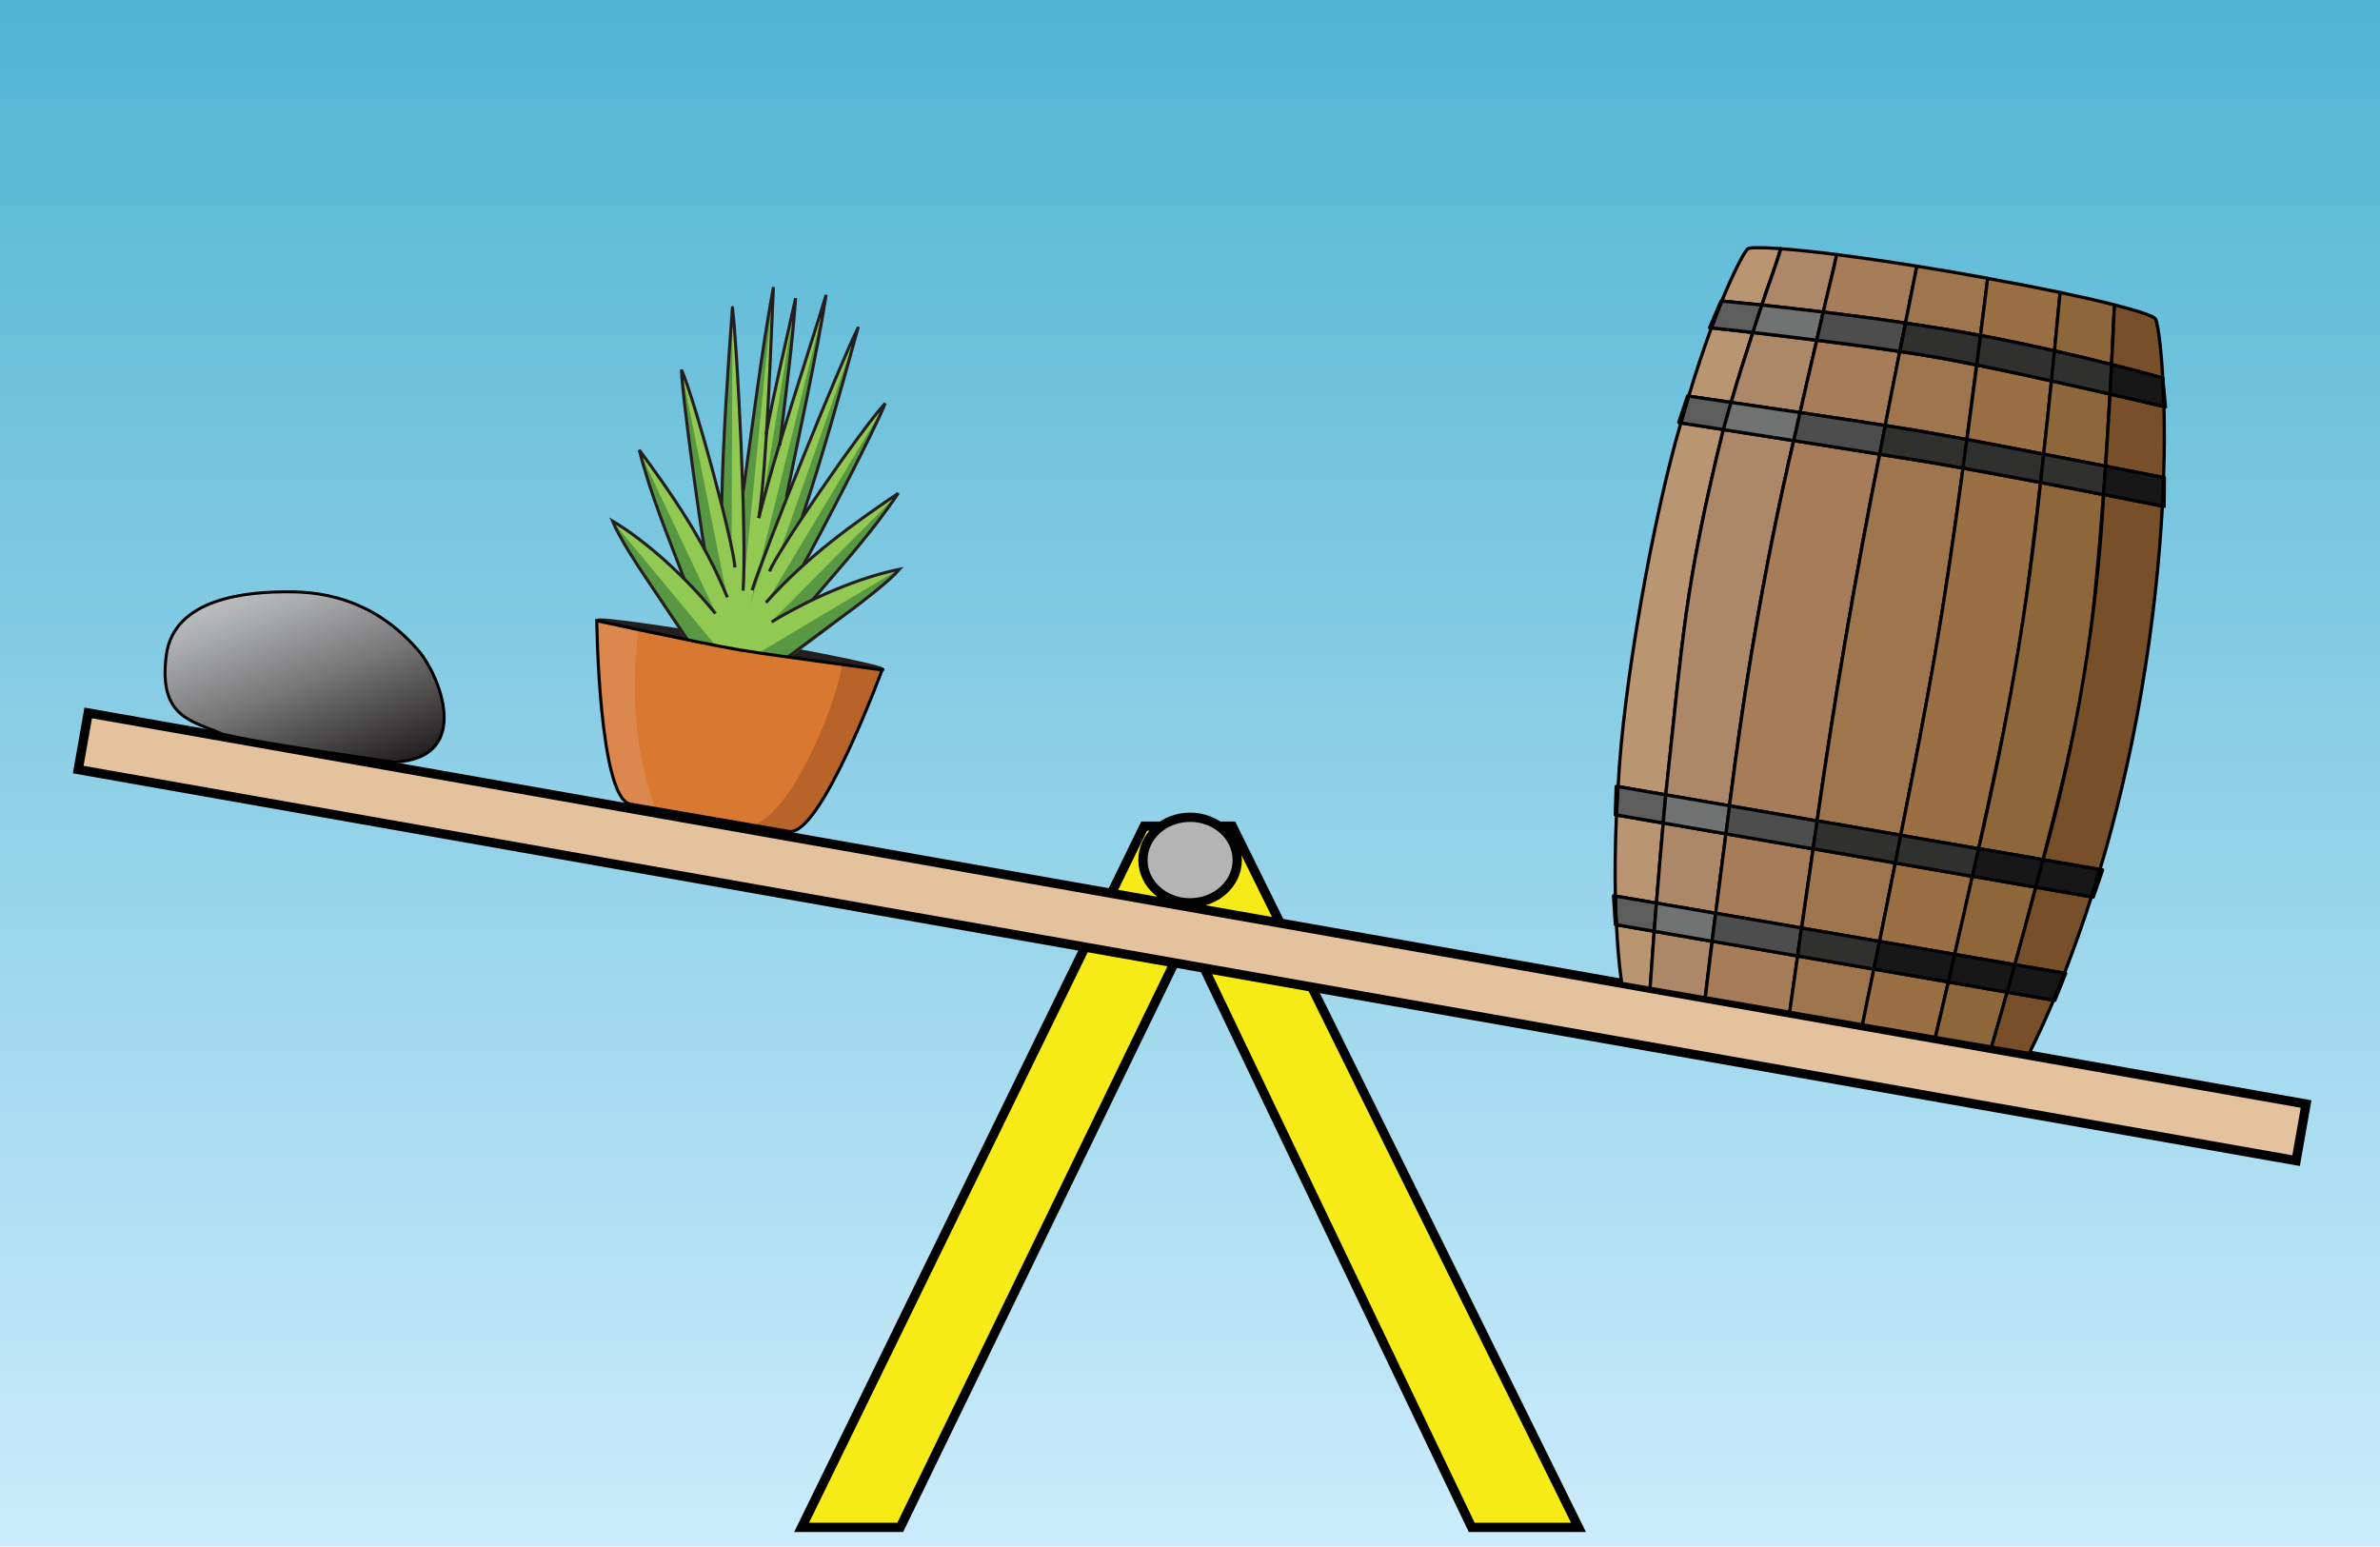 <?xml version="1.0" encoding="UTF-8"?><svg xmlns="http://www.w3.org/2000/svg" width="257" height="167" xmlns:xlink="http://www.w3.org/1999/xlink" viewBox="0 0 257 167"><defs><style>.cls-1,.cls-2,.cls-3{fill:none;}.cls-1,.cls-3,.cls-4,.cls-5,.cls-6,.cls-7,.cls-8,.cls-9,.cls-10,.cls-11,.cls-12,.cls-13,.cls-14,.cls-15,.cls-16,.cls-17,.cls-18{stroke:#010101;}.cls-1,.cls-7,.cls-8,.cls-9,.cls-10,.cls-11,.cls-12,.cls-13,.cls-14,.cls-15,.cls-16,.cls-17,.cls-18{stroke-linejoin:round;stroke-width:.35px;}.cls-1,.cls-7,.cls-8,.cls-9,.cls-10,.cls-11,.cls-12,.cls-13,.cls-14,.cls-15,.cls-16,.cls-17,.cls-18,.cls-19{stroke-linecap:round;}.cls-20{fill:url(#linear-gradient-2);stroke:#000;stroke-width:.32px;}.cls-21{fill:url(#linear-gradient);}.cls-21,.cls-22,.cls-23,.cls-24,.cls-25,.cls-26{stroke-width:0px;}.cls-2,.cls-3,.cls-19{stroke-width:.33px;}.cls-2,.cls-19{stroke:#231f20;}.cls-4{fill:#e5c29e;}.cls-4,.cls-5,.cls-6{stroke-miterlimit:10;}.cls-5{fill:#b4b4b4;}.cls-6{fill:#f6eb16;}.cls-7{fill:#4e4d4e;}.cls-8{fill:#77502a;}.cls-9{fill:#5d5d5d;}.cls-10{fill:#717272;}.cls-11{fill:#9a6f44;}.cls-12{fill:#8d6639;}.cls-13{fill:#9e754c;}.cls-14{fill:#b99572;}.cls-15{fill:#30302f;}.cls-16{fill:#a77c58;}.cls-17{fill:#ac8768;}.cls-18{fill:#171717;}.cls-22{fill:#599843;}.cls-23{fill:#d97931;}.cls-24{fill:#db874e;}.cls-25{fill:#b86428;}.cls-26{fill:#92c952;}.cls-19{fill:#231f20;}</style><linearGradient id="linear-gradient" x1="128.5" y1="0" x2="128.5" y2="167" gradientUnits="userSpaceOnUse"><stop offset="0" stop-color="#50b4d2"/><stop offset="1" stop-color="#ccecfc"/></linearGradient><linearGradient id="linear-gradient-2" x1="26.68" y1="63.23" x2="38.46" y2="83.64" gradientTransform="translate(11.82 -3.59) rotate(8.97)" gradientUnits="userSpaceOnUse"><stop offset="0" stop-color="#bbbdbf"/><stop offset=".16" stop-color="#a8a9ab"/><stop offset=".49" stop-color="#787879"/><stop offset=".94" stop-color="#2c292a"/><stop offset="1" stop-color="#231f20"/></linearGradient></defs><g id="Layer_2"><rect class="cls-21" width="257" height="167"/></g><g id="Layer_1"><polygon class="cls-6" points="170.45 164.93 158.92 164.93 128.29 100.91 97.21 164.93 86.56 164.93 123.55 89.21 133.07 89.21 170.45 164.93"/><path class="cls-5" d="M128.51,88.25c2.81,0,5.09,2.07,5.09,4.62s-2.28,4.62-5.09,4.62-5.09-2.06-5.09-4.62,2.28-4.62,5.09-4.62Z"/><rect class="cls-4" x="125.63" y="-20.43" width="6.21" height="243.19" transform="translate(6.75 210.37) rotate(-80)"/><path class="cls-20" d="M23.96,79.25c-3.18-1.43-6.87-1.72-6.01-8.45.8-6.25,8.73-6.96,13.67-6.89,5.32.08,9.86,2.07,13.54,6.31,2.24,2.57,6.06,11.64-2.58,12.08,0,0-14.68-2.04-18.62-3.05Z"/><path class="cls-19" d="M95.35,72.3c-.05.29-6.99-.67-15.5-2.14-8.51-1.47-15.37-2.89-15.32-3.17s6.99.67,15.5,2.14c8.51,1.47,15.37,2.89,15.32,3.17Z"/><path class="cls-22" d="M97.23,53.09s-5.75,3.88-10.75,8.34c4.34-7.84,9.11-17.63,9.35-18.18-.13.17-4.9,6.34-9.27,12.89,3.05-9.58,6.03-20.25,6.16-20.8v.03c-.27.58-4.49,10.11-7.99,19.23,2.29-10.4,4.46-22.2,4.55-22.78v.02c-.15.45-2.73,8.42-5.2,17.01,1.05-8.49,1.82-16.19,1.84-16.65,0,0,0,0,0,.02-.09.37-1.51,6.49-3.03,13.81.45-8.07.64-15.02.64-15.02-.12.58-2.01,12.4-3.34,22.97-.25-9.84-1.05-20.31-1.08-20.78v-.02c-.06.56-.82,11.61-1.15,21.66-1.89-7.5-4.27-14.77-4.42-15.22v-.02c.03.54,1.25,11.4,2.72,20.27-3.14-5.73-7.13-11.18-7.34-11.46h0c.11.44,2.45,7.74,4.97,14.14-3.62-3.45-7.58-6.17-7.73-6.26.35.76,10.59,19.12,13.13,17.25,2.64,1.44,17.48-11.6,17.92-12.08,0,0-4.72,1.25-9.37,3.31,4.52-5.2,9.18-11.3,9.41-11.66Z"/><path class="cls-26" d="M87.82,64.75c-1.6.71-3.19,1.52-4.57,2.4l13.98-14.06s-5.75,3.88-10.75,8.34c-.85.76-1.68,1.53-2.45,2.31-.44.43-.86.87-1.26,1.31l1.91-3.19,11.15-18.61c-.13.17-4.9,6.34-9.27,12.89-.86,1.29-1.71,2.6-2.5,3.88l8.65-24.65c-.26.58-4.48,10.11-7.98,19.23-.83,2.15-1.62,4.29-2.3,6.27-.4,1.16-.76,2.26-1.08,3.29-.13.42-.25.84-.37,1.23l.44-1.8,1.5-6.09,6.34-25.67c-.15.45-2.72,8.42-5.19,17.01-.62,2.16-1.24,4.37-1.81,6.5.03-.37.06-.74.09-1.11l3.56-22.03c-.09.37-1.51,6.49-3.03,13.81.45-8.07.64-15.02.64-15.02l-2.35,23.65-.88,8.82c-.04.2-.08.38-.12.57.05-1.32.08-2.76.09-4.28,0-1.84-.02-3.8-.08-5.78-.25-9.84-1.05-20.31-1.08-20.78l-.1,26.12c-.32-1.47-.68-2.98-1.06-4.49-1.89-7.5-4.27-14.77-4.42-15.22l4.27,21.24.73,3.65c-.23-.54-.48-1.1-.75-1.66-.47-.99-.99-1.99-1.54-2.99-3.14-5.73-7.13-11.18-7.34-11.46l8.47,17.94c-1.01-1.3-2.24-2.59-3.51-3.8-3.62-3.45-7.58-6.17-7.73-6.26l10.53,12.69,2.33,2.81c-.04.13-.06.26-.08.39,0,.06-.02.12-.02.18l.19-.12.19-.11.11-.07.3-.18.15-.09,3.21-1.92,14.14-8.42s-4.72,1.25-9.37,3.31Z"/><path class="cls-2" d="M78.22,73.59c-1.36-.68-2.41-2.2-3.42-3.68-1.98-2.91-3.11-4.66-5.09-7.57-.86-1.26-2.95-4.49-3.57-6.08,3.77,2.26,7.91,6.06,11.12,9.99"/><path class="cls-2" d="M73.86,62.46c-1.76-4.66-3.59-8.98-4.83-13.87,3.4,4.61,7.01,9.74,9.51,15.91"/><path class="cls-2" d="M76.08,59.27c-.42-2.22-2.48-16.98-2.49-19.35,1.56,3.64,5.71,19.1,5.76,21.36"/><path class="cls-2" d="M77.93,54.44c.14-6.88.65-14.33,1.16-21.23,0,0,0-.01,0,0,.51,3.92,1.58,25.06,1.15,30.56"/><path class="cls-2" d="M81.94,55.94c.89-5.81,1.32-19.7,1.58-24.94-1.21,6.45-2.31,15.3-3.26,22.01"/><path class="cls-2" d="M79.95,73.75c1.51-.19,3.01-1.27,4.46-2.32,2.84-2.07,4.49-3.35,7.33-5.43,1.23-.9,4.29-3.25,5.4-4.53-4.31.87-9.48,3.06-13.82,5.69"/><path class="cls-2" d="M87.79,64.72c3.22-3.8,6.39-7.26,9.2-11.45-4.74,3.21-9.86,6.83-14.29,11.81"/><path class="cls-2" d="M86.76,60.96c1.14-1.95,8.02-15.17,8.82-17.4-2.68,2.91-11.69,16.04-12.49,18.15"/><path class="cls-2" d="M86.64,55.8c2.17-6.53,4.18-13.72,6.01-20.39,0,0,0-.02,0,0-1.79,3.53-9.94,23.63-11.44,28.33"/><path class="cls-2" d="M81.94,55.94c1.34-5.76,5.76-19.08,7.27-24.1-1.02,6.48-2.95,15.19-4.29,21.84"/><path class="cls-2" d="M82.72,46.93c.91-4.78,2.14-9.95,3.19-14.73-.36,5.2-1.06,10.24-1.71,15.88"/><path class="cls-23" d="M90.95,71.74c-3.64-.49-8.62-1.18-10.96-1.56-2.31-.38-7.32-1.42-11.03-2.2-2.57-.55-4.52-.97-4.52-.97,0,0,.21,19.21,3.64,19.8.67.11,1.59.27,2.67.46,3,.52,7.21,1.24,10.49,1.81,1.63.28,3.04.52,3.95.68,3.42.59,10.06-17.44,10.06-17.44,0,0-1.85-.25-4.31-.58Z"/><path class="cls-25" d="M95.25,72.34s-6.63,18.03-10.06,17.44c-.91-.16-2.32-.4-3.95-.68,3.53-.9,8.14-10.2,9.68-17.17l.02-.17c2.46.33,4.31.58,4.31.58Z"/><path class="cls-23" d="M90.94,71.76l-.02.17c-1.54,6.98-6.15,16.27-9.68,17.17-3.29-.57-7.5-1.29-10.49-1.81-2.2-6.33-2.65-12.65-1.79-19.29,3.71.78,8.72,1.82,11.03,2.2,2.34.38,7.32,1.07,10.96,1.56Z"/><path class="cls-24" d="M70.74,87.29c-1.08-.19-2.01-.35-2.67-.46-3.42-.59-3.64-19.8-3.64-19.8,0,0,1.95.42,4.52.97-.86,6.64-.41,12.96,1.79,19.29Z"/><path class="cls-3" d="M90.94,71.76c2.46.33,4.31.58,4.31.58,0,0-6.63,18.03-10.06,17.44-.91-.16-2.32-.4-3.95-.68-3.29-.57-7.5-1.29-10.49-1.81-1.08-.19-2.01-.35-2.67-.46-3.42-.59-3.64-19.8-3.64-19.8,0,0,1.95.42,4.52.97,3.71.78,8.72,1.82,11.03,2.2,2.34.38,7.32,1.07,10.96,1.56Z"/><path class="cls-14" d="M186.93,43.45c-2.39-.35-4.13-.6-4.58-.67.85-2.84,1.69-5.3,2.45-7.38.56.06,2.21.24,4.48.5-.92,2.83-1.7,5.32-2.35,7.55Z"/><path class="cls-14" d="M179.88,85.83l-5.15-.89c.51-10.75,3.8-29.23,6.78-39.28.6.1,2.29.36,4.59.72-4.23,17.18-4.38,22.62-6.22,39.45Z"/><path class="cls-14" d="M178.87,97.52l-4.44-.76c-.05-2.46-.03-5.39.12-8.75l5.05.87c-.28,3.1-.52,6.06-.73,8.65Z"/><path class="cls-14" d="M178.19,106.72l-3.06-.53s-.38-2.18-.58-6.33l4.09.7c-.25,3.3-.41,5.6-.44,6.15Z"/><path class="cls-14" d="M190.25,32.94c-2.36-.25-3.94-.4-4.33-.43,1.5-3.65,2.58-5.53,2.84-5.66.25-.13,1.43-.15,3.53,0-.64,2.17-1.45,4.19-2.04,6.08Z"/><path class="cls-17" d="M198.31,27.7c-.44,1.85-.92,3.86-1.42,6-2.53-.31-4.81-.56-6.63-.76.59-1.89,1.4-3.91,2.04-6.08,1.53.11,3.55.32,6.04.63l-.03.21Z"/><path class="cls-17" d="M194.37,44.55c-2.71-.4-5.34-.79-7.44-1.1.65-2.23,1.43-4.72,2.35-7.55,1.95.23,4.35.52,6.9.84-.61,2.57-1.2,5.21-1.8,7.81Z"/><path class="cls-17" d="M186.76,87.02l-6.89-1.18c1.85-16.84,1.99-22.25,6.22-39.45,2.14.33,4.8.75,7.59,1.19-3.05,13.07-5.26,26.11-6.93,39.44Z"/><path class="cls-17" d="M185.26,98.62l-6.39-1.1c.21-2.59.45-5.55.73-8.65l6.77,1.17c-.37,2.86-.75,5.76-1.1,8.58Z"/><path class="cls-17" d="M184.14,107.68v.06s-5.96-1.02-5.96-1.02c.04-.56.2-2.85.44-6.15l6.25,1.08c-.24,1.95-.52,4.2-.74,6.03Z"/><path class="cls-16" d="M205.76,34.89c-3.09-.46-6.14-.86-8.88-1.19.5-2.22,1.05-4.25,1.45-6.21,2.43.31,5.32.72,8.66,1.25-.36,1.74-.85,4.26-1.23,6.15Z"/><path class="cls-16" d="M203.58,45.95c-2.74-.43-6.03-.93-9.2-1.4.6-2.6,1.19-5.24,1.8-7.81,2.98.37,6.14.79,8.97,1.22-.52,2.66-1.04,5.32-1.57,7.99Z"/><path class="cls-16" d="M196.22,88.64l-9.46-1.63c1.67-13.33,3.88-26.37,6.93-39.44,3.11.49,6.39,1.01,9.28,1.47-2.62,13.18-4.86,26.31-6.76,39.59Z"/><path class="cls-16" d="M193.27,109.18l-.02.12-9.11-1.57c.23-1.86.5-4.12.75-6.1l9.23,1.59c-.28,1.97-.57,4.01-.84,5.95Z"/><path class="cls-16" d="M194.54,100.21l-9.27-1.59c.35-2.82.73-5.72,1.1-8.58l9.41,1.62c-.42,2.85-.83,5.71-1.24,8.55Z"/><path class="cls-13" d="M210.18,35.58c-1.47-.24-2.95-.47-4.42-.69.41-2.03.86-4.33,1.23-6.15,2.39.38,5.25.87,7.65,1.31,0,.03-.3,2.41-.78,6.17-1.21-.23-2.44-.44-3.68-.65Z"/><path class="cls-13" d="M207.91,46.65c-1.12-.19-2.62-.43-4.34-.71.53-2.67,1.05-5.33,1.57-7.99,3.15.47,5.26.85,8.3,1.46-.32,2.43-.67,5.17-1.06,8.05-1.78-.33-3.33-.61-4.48-.81Z"/><path class="cls-13" d="M194.11,103.23l8.24,1.42c-.77,3.78-1.18,5.7-1.23,6.01l-7.87-1.35c.29-1.99.56-4.06.86-6.07Z"/><path class="cls-13" d="M204.66,93.19c-.61,3.05-1.19,5.95-1.7,8.47l-8.41-1.45c.41-2.84.82-5.7,1.24-8.55l8.88,1.53Z"/><path class="cls-13" d="M209.11,69.85c-.9,5.26-2.4,13.01-3.86,20.34l-9.03-1.55c1.9-13.28,4.13-26.41,6.76-39.59,3.43.55,5.56.88,9,1.5-.95,6.94-2,14.22-2.87,19.3Z"/><path class="cls-11" d="M221.85,37.89c-2.48-.56-5.2-1.14-7.99-1.66.48-3.77.77-6.14.78-6.17,2.98.54,5.58,1.05,7.82,1.52-.12,1.26-.28,2.98-.61,6.31Z"/><path class="cls-11" d="M212.4,47.46c.38-2.88.74-5.62,1.06-8.05,2.54.51,5.36,1.12,8.07,1.72-.25,2.39-.53,5.09-.84,7.91-2.87-.55-5.8-1.11-8.29-1.58Z"/><path class="cls-11" d="M212.99,94.63c-.63,2.84-1.27,5.65-1.91,8.43l-8.12-1.4c.51-2.52,1.1-5.42,1.7-8.47l8.33,1.44Z"/><path class="cls-11" d="M202.34,104.65l8.04,1.39c-.36,1.59-1.21,5.15-1.4,5.97l-7.87-1.35c.05-.3.46-2.23,1.23-6.01Z"/><path class="cls-11" d="M217.73,71.71c-1.16,6.64-2.63,13.33-4.07,19.93l-8.41-1.45c3.1-15.48,4.66-24.2,6.72-39.64,2.62.47,5.54,1.01,8.37,1.55-.75,6.49-1.54,13.26-2.61,19.61Z"/><path class="cls-12" d="M221.85,37.89c.33-3.34.49-5.05.61-6.31,2.38.5,4.35.95,5.9,1.35-.2,2.02-.2,4.34-.35,6.44-1.76-.45-3.86-.95-6.17-1.48Z"/><path class="cls-12" d="M224.98,73.77c-1.14,6.39-2.75,12.76-4.37,19.06l-6.95-1.19c3.02-13.06,5.34-26.16,6.68-39.54,2.41.46,4.77.91,6.8,1.31-.53,6.8-1.06,13.64-2.17,20.36Z"/><path class="cls-12" d="M210.39,106.04l6.36,1.1c-.5,1.77-1.25,4.44-1.69,5.92l-6.07-1.04c.19-.84,1.03-4.37,1.4-5.97Z"/><path class="cls-12" d="M219.83,95.81c-.73,2.79-1.5,5.6-2.26,8.36l-6.5-1.12c.64-2.78,1.28-5.59,1.91-8.43l6.84,1.18Z"/><path class="cls-12" d="M220.68,49.04c.31-2.82.6-5.51.84-7.91,2.25.49,4.43.99,6.32,1.42-.15,2.59-.3,5.13-.48,7.79-2.02-.39-4.33-.84-6.68-1.3Z"/><path class="cls-8" d="M228.13,37.08c.11-1.35.07-2.91.24-4.15,2.68.69,4.14,1.2,4.37,1.49.2.24.59,2.5.8,6.41-.13-.04-2.25-.64-5.53-1.46.05-.78.08-1.52.12-2.28Z"/><path class="cls-8" d="M225.84,96.84c-1.01,3.16-2.02,5.92-2.92,8.25l-5.35-.92c.76-2.76,1.52-5.57,2.26-8.36l6.01,1.03Z"/><path class="cls-8" d="M216.75,107.14l5,.86c-1.57,3.74-2.65,5.75-2.65,5.75l-4.05-.7c.43-1.48,1.18-4.15,1.69-5.92Z"/><path class="cls-8" d="M231.18,74.99c-1.23,7.16-2.81,13.51-4.42,18.9l-6.14-1.06c3.62-12.89,5.81-26.06,6.54-39.43,3.22.63,5.66,1.11,6.34,1.25-.31,5.81-1,12.67-2.32,20.33Z"/><path class="cls-8" d="M227.72,44.76c.05-.76.09-1.5.13-2.2,2.96.67,5.19,1.2,5.82,1.35.06,2.21.06,4.78-.04,7.67-.51-.1-2.98-.58-6.26-1.23.13-1.93.24-3.73.35-5.58Z"/><path class="cls-1" d="M178.18,106.85s0-.04.01-.13"/><path class="cls-9" d="M178.63,100.56l-4.09-.7c-.05-.93-.09-1.97-.11-3.1l4.44.76c-.09,1.09-.16,2.11-.24,3.04Z"/><path class="cls-1" d="M174.43,96.76c.02,1.13.06,2.17.11,3.1l-.11-.02-.2-3.12.2.03Z"/><path class="cls-10" d="M184.88,101.64l-6.25-1.08c.08-.93.15-1.96.24-3.04l6.39,1.1c-.13,1.01-.25,2.03-.38,3.03Z"/><path class="cls-7" d="M194.11,103.23l-9.23-1.59c.13-1,.25-2.01.38-3.03l9.27,1.59c-.15,1-.29,2.05-.43,3.02Z"/><path class="cls-15" d="M202.95,101.66c-.22,1.07-.42,2.08-.61,2.99l-8.24-1.42c.14-.98.28-2.02.43-3.02l8.41,1.45Z"/><path class="cls-18" d="M211.08,103.05c-.24,1.07-.48,2.07-.69,2.98l-8.04-1.39c.19-.92.39-1.92.61-2.99l8.12,1.4Z"/><path class="cls-18" d="M217.58,104.17c-.29,1.06-.57,2.06-.83,2.97l-6.36-1.1c.21-.92.45-1.92.69-2.98l6.5,1.12Z"/><path class="cls-18" d="M222.92,105.09c-.41,1.06-.81,2.03-1.17,2.91l-5-.86c.25-.91.53-1.9.83-2.97l5.35.92Z"/><path class="cls-1" d="M223.06,105.11l-1.17,2.91-.13-.02c.36-.87.76-1.85,1.17-2.91l.13.02Z"/><path class="cls-9" d="M190.25,32.94c-.34,1.03-.67,2.01-.97,2.96-2.27-.26-3.92-.44-4.48-.5.39-1.06.77-2.02,1.12-2.89.39.03,1.97.18,4.33.43Z"/><path class="cls-1" d="M185.83,32.51s.03,0,.09.01c-.35.86-.73,1.82-1.12,2.89-.13-.02-.2-.02-.2-.02l1.23-2.87Z"/><path class="cls-10" d="M196.88,33.7c-.22.93-.46,1.95-.7,3.04-2.54-.32-4.95-.61-6.9-.84.31-.94.63-1.93.97-2.96,1.82.2,4.09.45,6.63.76Z"/><path class="cls-7" d="M205.76,34.89c-.19.95-.41,2.05-.61,3.06-2.83-.43-6-.84-8.97-1.22.25-1.09.48-2.1.7-3.04,2.74.33,5.78.73,8.88,1.19Z"/><path class="cls-15" d="M213.45,39.41c-3.04-.61-5.15-.99-8.3-1.46.2-1.02.42-2.11.61-3.06,2.7.39,5.43.84,8.1,1.34-.12.98-.26,2.05-.41,3.19Z"/><path class="cls-1" d="M205.31,37.14c.15-.79.3-1.55.45-2.25-.14.71-.29,1.46-.45,2.25Z"/><path class="cls-15" d="M221.53,41.13c-2.72-.6-5.54-1.21-8.07-1.72.15-1.14.29-2.21.41-3.19,2.79.52,5.5,1.1,7.99,1.66-.11,1.07-.22,2.15-.33,3.25Z"/><path class="cls-15" d="M227.84,42.55c-1.89-.43-4.07-.93-6.32-1.42.11-1.1.22-2.17.33-3.25,2.3.52,4.4,1.03,6.17,1.48-.05,1.07-.11,2.08-.17,3.19Z"/><path class="cls-18" d="M233.67,43.9c-.63-.15-2.86-.68-5.82-1.35.06-1.11.12-2.11.17-3.19,3.28.82,5.41,1.42,5.53,1.46.05.93.1,1.96.12,3.08Z"/><path class="cls-1" d="M233.85,43.94s-.06-.02-.19-.04c-.02-1.12-.07-2.14-.12-3.08h0s.3,3.12.3,3.12Z"/><path class="cls-9" d="M186.93,43.45c-.3,1.03-.58,2.01-.83,2.94-2.3-.36-3.99-.63-4.59-.72.28-1,.56-1.96.84-2.89.45.07,2.19.32,4.58.67Z"/><path class="cls-1" d="M182.23,42.76s.04,0,.12.01c-.28.92-.56,1.88-.84,2.89-.16-.02-.24-.04-.24-.04l.96-2.87Z"/><path class="cls-10" d="M194.37,44.55c-.22,1-.45,2.01-.68,3.03-2.79-.44-5.46-.86-7.59-1.19.25-.93.53-1.9.83-2.94,2.11.31,4.73.69,7.44,1.1Z"/><path class="cls-7" d="M203.58,45.95c-.19,1.02-.4,2.06-.6,3.1-2.89-.46-6.17-.98-9.28-1.47.23-1.02.46-2.03.68-3.03,3.17.47,6.46.97,9.2,1.4Z"/><path class="cls-15" d="M211.97,50.55c-3.44-.62-5.57-.96-9-1.5.2-1.05.41-2.08.6-3.1,3.69.58,5.11.83,8.82,1.52-.14,1.02-.28,2.05-.42,3.09Z"/><path class="cls-15" d="M220.34,52.1c-2.83-.54-5.75-1.08-8.37-1.55.14-1.04.28-2.07.42-3.09,2.48.47,5.41,1.02,8.29,1.58-.1,1.01-.23,2.04-.34,3.06Z"/><path class="cls-15" d="M227.15,53.41c-2.04-.39-4.39-.85-6.8-1.31.11-1.02.23-2.05.34-3.06,2.35.45,4.67.91,6.68,1.3-.07,1.01-.14,2.04-.22,3.07Z"/><path class="cls-18" d="M233.49,54.65c-.69-.13-3.12-.62-6.34-1.25.07-1.03.14-2.06.22-3.07,3.27.65,5.74,1.13,6.26,1.23-.03.99-.08,2.02-.13,3.08Z"/><path class="cls-1" d="M233.68,54.69s-.06-.01-.19-.04c.06-1.06.1-2.09.13-3.08.06.02.1.02.1.02l-.03,3.1Z"/><path class="cls-9" d="M179.6,88.87l-5.05-.87c.04-.98.1-2,.17-3.06l5.15.89c-.1,1.02-.19,2.04-.28,3.04Z"/><path class="cls-1" d="M174.72,84.95c-.07,1.06-.13,2.07-.17,3.06l-.13-.02.1-3.07.2.04Z"/><path class="cls-10" d="M186.37,90.04l-6.77-1.17c.09-1,.18-2.02.28-3.04l6.89,1.18c-.13,1.02-.27,2.03-.4,3.02Z"/><path class="cls-7" d="M195.78,91.66l-9.41-1.62c.13-1,.27-2,.4-3.02l9.46,1.63c-.15,1.02-.3,2.03-.45,3.02Z"/><path class="cls-15" d="M205.25,90.19c-.2,1.01-.4,2.01-.59,2.99l-8.88-1.53c.15-.99.29-2,.45-3.02l9.03,1.55Z"/><path class="cls-15" d="M213.66,91.64c-.23,1-.44,1.99-.67,2.99l-8.33-1.44c.2-.98.4-1.98.59-2.99l8.41,1.45Z"/><path class="cls-18" d="M220.61,92.83c-.25.99-.51,1.99-.78,2.97l-6.84-1.18c.23-.99.44-1.98.67-2.99l6.95,1.19Z"/><path class="cls-18" d="M226.75,93.89c-.3,1.02-.6,2-.91,2.95l-6.01-1.03c.26-.99.52-1.98.78-2.97l6.14,1.06Z"/><path class="cls-1" d="M227.05,93.94l-1.01,2.93-.2-.03c.31-.95.61-1.93.91-2.95l.3.05Z"/></g></svg>